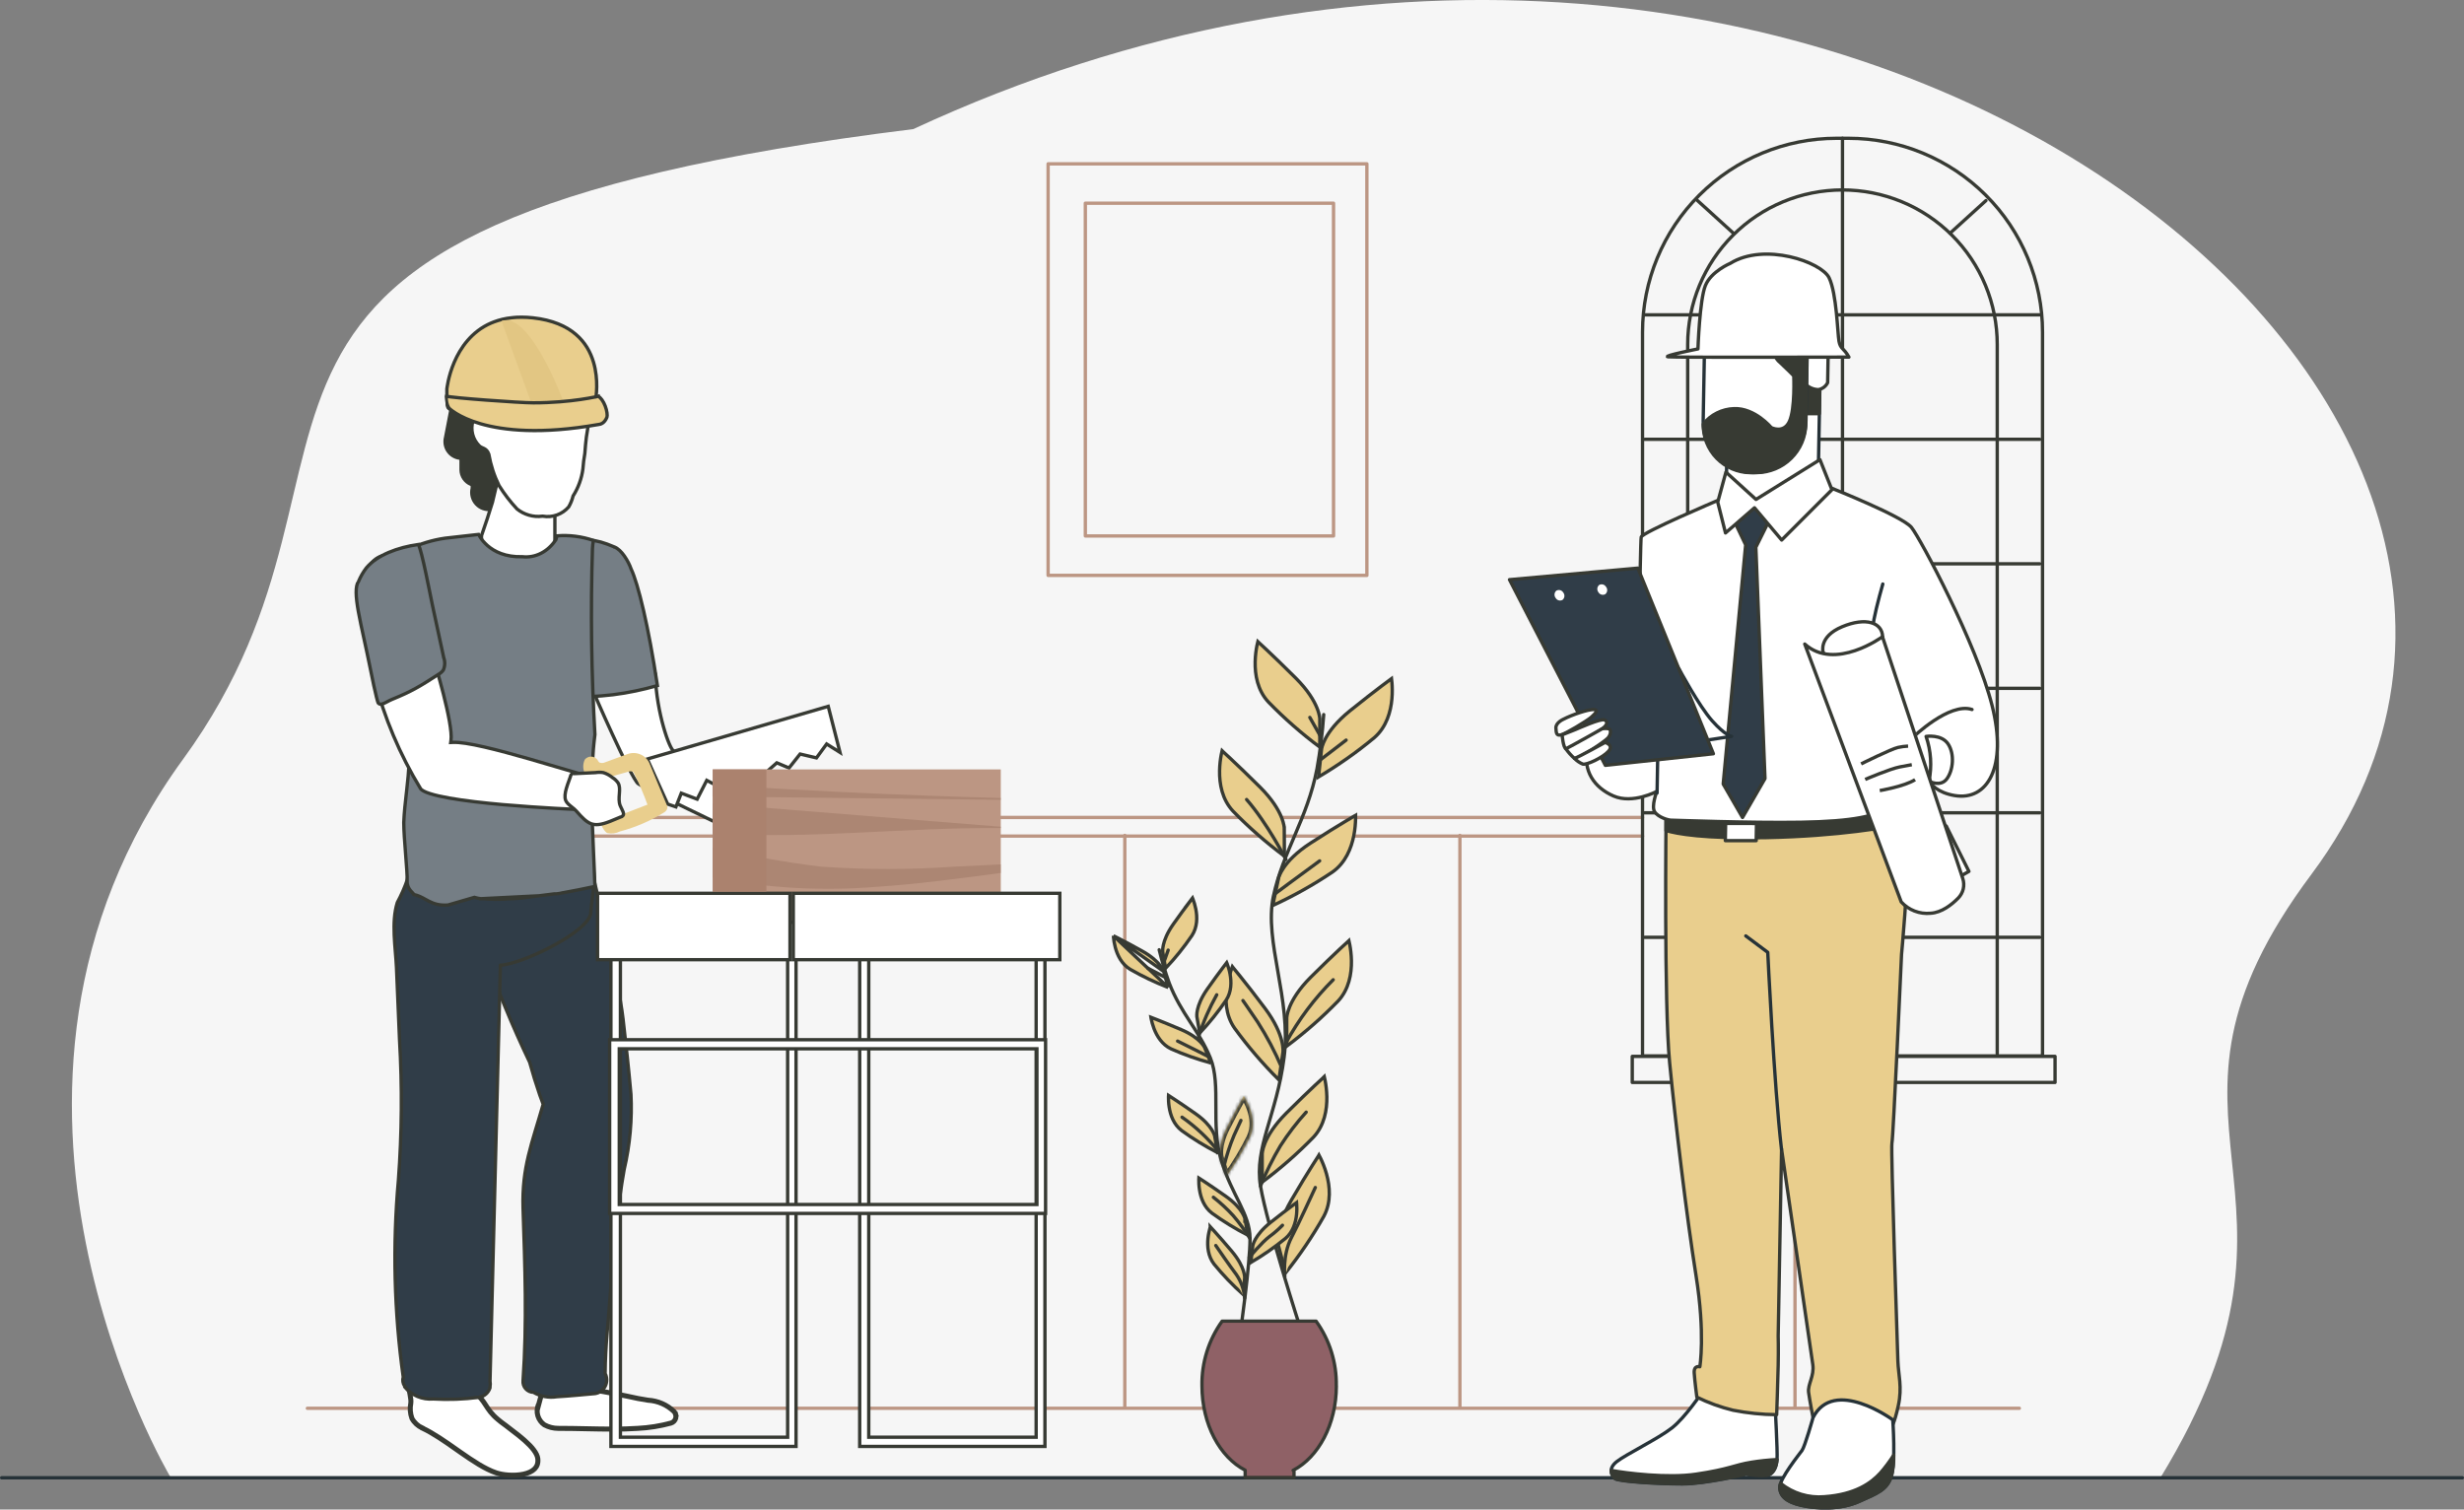 <svg xmlns="http://www.w3.org/2000/svg" xmlns:xlink="http://www.w3.org/1999/xlink" id="Layer_1" viewBox="0 0 737 451.5"><rect x="0" y="0" width="737" height="451.5" fill="#808080" stroke="none"/><defs><style>.cls-1{fill:#e2c683;}.cls-1,.cls-2,.cls-3,.cls-4,.cls-5,.cls-6,.cls-7,.cls-8,.cls-9,.cls-10{stroke-width:0px;}.cls-11,.cls-12,.cls-13,.cls-14,.cls-15,.cls-16,.cls-17,.cls-18,.cls-19,.cls-20,.cls-21{stroke:#373a33;}.cls-11,.cls-12,.cls-13,.cls-22,.cls-23,.cls-16,.cls-24,.cls-18,.cls-20{stroke-linecap:round;stroke-linejoin:round;}.cls-11,.cls-6,.cls-22,.cls-17,.cls-19{fill:#fff;}.cls-12{fill:#8f6166;}.cls-2,.cls-13,.cls-14{fill:#e9ce8d;}.cls-3,.cls-15,.cls-23,.cls-16,.cls-24{fill:none;}.cls-4{fill:#ab826e;}.cls-25{clip-path:url(#clippath-1);}.cls-15{stroke-miterlimit:10;}.cls-5{fill:#f6f6f6;}.cls-22,.cls-24{stroke:#263238;}.cls-23{stroke:#bc9683;}.cls-7,.cls-18{fill:#373a33;}.cls-8{fill:#ac8673;}.cls-26{clip-path:url(#clippath);}.cls-9{fill:#bc9683;}.cls-19{stroke-width:1.5px;}.cls-20{fill:#303d48;}.cls-27{mask:url(#mask);}.cls-21{fill:#757e85;}.cls-10{fill:#f5c185;}</style><mask id="mask" x="363.86" y="325.93" width="11.9" height="28.07" maskUnits="userSpaceOnUse"><g id="path-52-inside-1_1090_2465"><path class="cls-6" d="m365.02,346.17s-1.02-3.16,1.97-9.03c2.99-5.87,5.03-9.35,5.03-9.35,0,0,4.58,6.55,1.87,12.32-2.02,4.1-4.37,8.02-7.04,11.72l-1.83-5.65Z"></path></g></mask><clipPath id="clippath"><rect class="cls-3" x="102.5" y="85" width="215" height="357"></rect></clipPath><clipPath id="clippath-1"><rect class="cls-3" x="132.42" y="93.98" width="53" height="36" transform="translate(-12.01 19.36) rotate(-6.72)"></rect></clipPath></defs><path class="cls-5" d="m51,441.81s-68.81-115.19,3.77-214.75c68.38-93.79-19.47-158.97,218.4-188.45,267.75-124.2,526.1,78.49,418.21,222.86-56.89,76.13,8.5,92.61-45.2,180.53l-595.19-.19Z"></path><path class="cls-23" d="m408.84,49h-95.34v123.1h95.34V49Z"></path><path class="cls-23" d="m398.87,60.78h-74.24v99.52h74.24V60.78Z"></path><path class="cls-23" d="m143.92,244.49h347.38"></path><path class="cls-23" d="m143.92,250.07h347.38"></path><path class="cls-23" d="m91.94,421.21h512.06"></path><path class="cls-23" d="m236.21,249.87v171.14"></path><path class="cls-23" d="m336.44,249.87v171.14"></path><path class="cls-23" d="m436.67,249.87v171.14"></path><path class="cls-23" d="m536.9,323.75v97.26"></path><path class="cls-16" d="m549.37,41.36h3.48c15.4,0,30.17,6.11,41.07,16.98,10.89,10.87,17.01,25.62,17.01,41v216.48h-119.64V99.34c0-15.38,6.12-30.13,17.01-41,10.89-10.87,25.66-16.98,41.07-16.98h0Z"></path><path class="cls-16" d="m504.8,315.18V103.04c0-12.26,4.88-24.02,13.56-32.69,8.68-8.67,20.46-13.54,32.74-13.54h0c6.08,0,12.1,1.2,17.72,3.52,5.62,2.32,10.72,5.73,15.02,10.02s7.71,9.39,10.03,15c2.33,5.61,3.52,11.62,3.52,17.69v212.14"></path><path class="cls-16" d="m551.1,41.36v274.14"></path><path class="cls-16" d="m491.94,94.17h118.16"></path><path class="cls-16" d="m491.94,131.4h118.16"></path><path class="cls-16" d="m491.94,168.64h118.16"></path><path class="cls-16" d="m491.94,205.88h118.16"></path><path class="cls-16" d="m491.94,243.11h118.16"></path><path class="cls-16" d="m491.94,280.35h118.16"></path><path class="cls-16" d="m507.74,60l10.72,9.74"></path><path class="cls-16" d="m594.01,60l-10.72,9.74"></path><path class="cls-16" d="m614.68,315.96h-126.46v7.79h126.46v-7.79Z"></path><path class="cls-24" d="m.5,442h736"></path><path class="cls-14" d="m394.76,223.45c-5.47-4.07-10.61-8.58-15.36-13.47-3.29-3.52-4.05-8.19-3.97-12.05.04-1.92.29-3.62.53-4.85.09-.46.18-.86.26-1.17.07.07.15.14.24.21.55.51,1.36,1.26,2.4,2.23,2.08,1.96,5.07,4.83,8.73,8.48,3.62,3.61,5.41,6.69,6.3,8.85.45,1.08.66,1.93.77,2.5.05.29.08.5.09.65,0,.07,0,.12.01.15,0,.02,0,.03,0,.03h0v8.42Z"></path><path class="cls-14" d="m384.13,247.66h0s0,0,0,0h0s.04,8.41.04,8.41c-5.47-4.07-10.6-8.57-15.36-13.46-3.3-3.52-4.09-8.2-4.03-12.05.03-1.92.27-3.62.5-4.85.09-.46.18-.86.25-1.16.07.07.15.14.24.22.55.5,1.37,1.25,2.41,2.23,2.09,1.96,5.09,4.83,8.76,8.48,3.62,3.61,5.42,6.69,6.31,8.85.45,1.08.66,1.93.77,2.5.06.29.08.5.09.64,0,.07,0,.12.01.16,0,.02,0,.03,0,.03h0Z"></path><path class="cls-14" d="m395.3,223.99h0s0,0,0,0c0,0,0-.02,0-.03,0-.03.01-.08.03-.15.03-.14.08-.35.16-.63.17-.56.48-1.38,1.03-2.4,1.11-2.05,3.22-4.92,7.2-8.14,4.02-3.25,7.32-5.78,9.6-7.51,1.14-.86,2.03-1.52,2.64-1.97.09-.07.18-.13.26-.19.04.32.09.72.12,1.19.1,1.24.16,2.96-.01,4.87-.34,3.84-1.61,8.41-5.24,11.58-5.24,4.36-10.83,8.29-16.7,11.76l.9-8.36h0Z"></path><path class="cls-14" d="m405.46,243.86c0,.32.01.72,0,1.19-.03,1.24-.15,2.96-.52,4.85-.75,3.79-2.49,8.2-6.43,10.95-5.67,3.8-11.63,7.14-17.83,9.99l1.76-8.27h0s0,0,0,0c0,0,0-.02,0-.03,0-.03.02-.08.04-.15.04-.13.11-.34.23-.61.23-.54.62-1.32,1.28-2.28,1.32-1.92,3.72-4.56,8.02-7.34,4.35-2.81,7.89-4.99,10.34-6.46,1.23-.74,2.18-1.3,2.83-1.68.1-.06.19-.11.28-.16Z"></path><path class="cls-14" d="m403.23,281.59c.09-.08.17-.15.24-.22.07.31.16.7.25,1.16.23,1.22.47,2.92.5,4.84.06,3.86-.72,8.53-3.99,12.04-4.75,4.89-9.89,9.4-15.35,13.48v-8.42h0s0-.02,0-.04c0-.03,0-.08.01-.16.01-.14.04-.36.09-.64.11-.57.33-1.42.77-2.5.89-2.15,2.68-5.24,6.3-8.85,3.66-3.65,6.66-6.52,8.75-8.48,1.05-.98,1.86-1.73,2.42-2.23Zm-18.35,22.9h0Z"></path><path class="cls-14" d="m383.75,314.66h0s-1.22,8.32-1.22,8.32c-4.84-4.81-9.28-9.99-13.29-15.5-2.74-3.95-2.84-8.69-2.23-12.5.31-1.9.79-3.55,1.19-4.72.15-.45.3-.82.41-1.12.06.08.13.16.21.25.48.58,1.18,1.44,2.08,2.55,1.8,2.23,4.37,5.5,7.47,9.64,3.07,4.09,4.41,7.4,4.98,9.66.29,1.13.38,2,.41,2.58.01.29,0,.51,0,.65,0,.07,0,.12-.01.15,0,.02,0,.03,0,.03h0Z"></path><path class="cls-14" d="m395.87,322.24c.09-.08.17-.15.24-.22.07.31.16.7.25,1.17.23,1.22.47,2.92.51,4.85.07,3.86-.71,8.54-3.98,12.06-4.76,4.88-9.89,9.38-15.36,13.46v-8.42h0s0,0,0,0c0,0,0-.02,0-.03,0-.03,0-.08.01-.15.01-.14.04-.36.09-.64.11-.57.33-1.42.77-2.5.89-2.15,2.68-5.23,6.3-8.85,3.66-3.65,6.66-6.52,8.75-8.48,1.05-.98,1.86-1.73,2.42-2.23Zm-18.35,22.89h0Z"></path><path class="cls-14" d="m395.98,363.77c-3.35,5.94-7.18,11.6-11.44,16.93l-2.14-8.11h0s0,0,0,0c0,0,0-.02,0-.03,0-.03-.02-.08-.03-.15-.02-.14-.05-.36-.07-.65-.04-.58-.04-1.46.11-2.62.31-2.32,1.27-5.76,3.85-10.2,2.61-4.48,4.79-8.02,6.32-10.44.76-1.21,1.36-2.13,1.77-2.76.06-.1.12-.18.17-.27.15.28.33.64.53,1.06.53,1.12,1.19,2.71,1.71,4.56,1.04,3.72,1.48,8.44-.78,12.67Z"></path><path class="cls-16" d="m395.93,213.73c-.37,5.44-1.05,10.86-2.01,16.23-2.89,14.96-10.13,24.58-13.03,38.07-2.89,13.49,5.42,30.86,3.19,48.21-2.22,17.35-8.98,26.96-7.05,38.53,1.93,11.57,12.04,42.87,12.04,42.87"></path><path class="cls-16" d="m394.73,227.41l7.9-6.05"></path><path class="cls-16" d="m395.09,220.44l-3.31-5.86"></path><path class="cls-2" d="m381.32,267.37s6.61-4.95,13.4-9.89l-13.4,9.89Z"></path><path class="cls-16" d="m381.32,267.37s6.61-4.95,13.4-9.89"></path><path class="cls-2" d="m384.63,257.07s-5.51-10.78-11.76-17.94l11.76,17.94Z"></path><path class="cls-16" d="m384.63,257.07s-5.51-10.78-11.76-17.94"></path><path class="cls-2" d="m384.63,311.92c3.77-6.94,8.54-13.3,14.14-18.88l-14.14,18.88Z"></path><path class="cls-16" d="m384.63,311.92c3.77-6.94,8.54-13.3,14.14-18.88"></path><path class="cls-2" d="m383.34,319.25c-2-4.71-4.4-9.25-7.16-13.57-3.86-5.68-4.41-6.42-4.41-6.42"></path><path class="cls-16" d="m383.34,319.25c-2-4.71-4.4-9.25-7.16-13.57-3.86-5.68-4.41-6.42-4.41-6.42"></path><path class="cls-2" d="m377.02,354.74c1.67-4.15,3.66-8.17,5.95-12.02,2.29-3.57,4.87-6.94,7.72-10.08"></path><path class="cls-16" d="m377.02,354.74c1.67-4.15,3.66-8.17,5.95-12.02,2.29-3.57,4.87-6.94,7.72-10.08"></path><path class="cls-2" d="m384.3,381.79s-.78-6.27,1.95-11.58c2.73-5.3,5.87-12.28,7.17-15.03"></path><path class="cls-16" d="m384.3,381.79s-.78-6.27,1.95-11.58c2.73-5.3,5.87-12.28,7.17-15.03"></path><path class="cls-14" d="m355.49,270.17c.51-.67.91-1.2,1.2-1.58.05.12.1.26.16.41.28.73.61,1.76.84,2.95.46,2.39.47,5.35-1.16,7.85-2.37,3.47-5.01,6.76-7.9,9.82l-.85-4.91h0s0-.02,0-.02c0-.02,0-.05,0-.09,0-.08-.01-.22-.01-.4,0-.36.05-.9.21-1.61.32-1.42,1.1-3.53,2.96-6.17,1.9-2.68,3.47-4.81,4.57-6.26Z"></path><path class="cls-14" d="m358.85,308.99l-.86-4.92s0,0,0,0h0s0-.02,0-.02c0-.02,0-.05,0-.09,0-.09-.01-.22-.01-.4,0-.36.05-.9.21-1.62.32-1.42,1.1-3.53,2.96-6.17,1.89-2.68,3.47-4.81,4.56-6.26.51-.67.92-1.2,1.21-1.58.05.12.1.26.16.41.28.73.61,1.76.83,2.95.45,2.39.47,5.35-1.16,7.85-2.37,3.48-5.02,6.76-7.9,9.83Z"></path><path class="cls-14" d="m333.03,279.88c.42.21,1.02.51,1.78.9,1.62.83,3.96,2.07,6.82,3.67,2.81,1.57,4.43,3.13,5.34,4.27.45.57.73,1.04.89,1.36.08.16.13.28.17.36.02.04.02.07.03.09v.02h0m-15.03-10.67l15.03,10.67h0m-15.03-10.67c0,.13.02.28.03.44.07.78.22,1.85.53,3.02.63,2.35,1.9,5.03,4.46,6.58,3.65,2.1,7.46,3.91,11.38,5.43m-16.4-15.47l16.4,15.47m-1.37-4.8h0s1.37,4.8,1.37,4.8m-1.37-4.8l1.37,4.8"></path><path class="cls-14" d="m362.18,317.92c-4.07-1.09-8.04-2.49-11.89-4.2-2.7-1.27-4.25-3.8-5.12-6.07-.43-1.13-.69-2.18-.85-2.95-.03-.15-.06-.3-.08-.43.44.17,1.07.41,1.86.72,1.7.67,4.16,1.66,7.18,2.95,2.97,1.27,4.74,2.65,5.76,3.69.51.52.83.96,1.03,1.26.1.15.16.27.2.34.02.04.03.07.04.08v.02h0s0,0,0,0l1.86,4.59Z"></path><path class="cls-14" d="m364.19,344.75c-3.74-1.92-7.34-4.12-10.74-6.6-2.38-1.81-3.37-4.6-3.74-7.01-.19-1.2-.22-2.28-.21-3.06,0-.16,0-.31.01-.44.4.26.96.62,1.66,1.08,1.52,1,3.72,2.48,6.41,4.37,2.65,1.86,4.09,3.58,4.87,4.81.39.62.61,1.11.74,1.45.06.17.1.3.12.38.01.04.02.07.02.09v.02s0,0,0,0h0s.85,4.91.85,4.91Z"></path><path class="cls-2" d="m365.02,346.17s-1.02-3.16,1.97-9.03c2.99-5.87,5.03-9.35,5.03-9.35,0,0,4.58,6.55,1.87,12.32-2.02,4.1-4.37,8.02-7.04,11.72l-1.83-5.65Z"></path><g class="cls-27"><path class="cls-7" d="m365.02,346.17l-.95.31h0s.95-.31.95-.31Zm7-18.39l.82-.57-.89-1.28-.79,1.34.86.51Zm1.87,12.32l.9.44h0s0-.02,0-.02l-.9-.42Zm-7.04,11.72l-.95.31.61,1.88,1.15-1.6-.81-.59Zm-1.83-5.65q.95-.31.95-.31h0s0,0,0,0,0,0,0,0c0,0,0,0,0,0,0,0,0,0,0,0,0-.01,0-.03-.02-.07-.01-.07-.04-.18-.06-.34-.04-.32-.07-.83-.02-1.53.11-1.38.56-3.52,2-6.34l-1.78-.91c-1.55,3.05-2.08,5.43-2.21,7.1-.07.83-.03,1.48.03,1.93.03.23.06.4.09.53.01.06.03.11.04.15,0,.02,0,.04.01.05,0,0,0,.01,0,.02,0,0,0,0,0,0,0,0,0,0,0,0,0,0,0,0,0,0t.95-.31Zm2.86-8.58c1.49-2.93,2.74-5.25,3.62-6.85.44-.8.79-1.41,1.02-1.83.12-.21.21-.36.27-.47.03-.05.05-.09.07-.12,0-.01.01-.02.02-.03,0,0,0,0,0,0h0s0,0-.86-.51q-.86-.51-.86-.51h0s0,0,0,0c0,0,0,0,0,0,0,0-.01.02-.02.03-.02.03-.04.07-.07.12-.06.11-.15.27-.28.48-.24.42-.59,1.04-1.04,1.85-.89,1.61-2.15,3.96-3.65,6.91l1.78.91Zm4.14-9.81l-.82.57h0s0,0,0,0c0,0,0,0,0,.01,0,0,.02.02.03.05.03.04.07.11.13.2.11.17.27.44.45.77.37.67.83,1.61,1.21,2.72.77,2.25,1.16,5.03-.04,7.57l1.81.85c1.51-3.22.96-6.6.12-9.07-.43-1.25-.94-2.3-1.35-3.04-.2-.37-.38-.67-.51-.87-.07-.1-.12-.18-.15-.24-.02-.03-.03-.05-.04-.07,0,0,0-.01-.01-.02,0,0,0,0,0,0,0,0,0,0,0,0,0,0,0,0,0,0t-.82.57Zm.98,11.88c-1.99,4.05-4.32,7.92-6.96,11.57l1.62,1.17c2.7-3.75,5.09-7.72,7.13-11.86l-1.79-.88Zm-5.2,11.85l-1.83-5.65-1.9.62,1.83,5.65,1.9-.61Z"></path></g><path class="cls-14" d="m374.13,377.61l.58-4.96h0s0,0,0,0v-.02s.01-.05.02-.09c.02-.08.05-.21.1-.38.11-.34.3-.85.66-1.49.71-1.27,2.05-3.08,4.58-5.08,2.58-2.05,4.68-3.64,6.14-4.73.68-.5,1.21-.9,1.59-1.17.01.13.03.28.04.44.06.78.09,1.86-.03,3.07-.24,2.42-1.06,5.27-3.33,7.21-3.26,2.66-6.72,5.07-10.35,7.2Z"></path><path class="cls-14" d="m372.37,364.53h0l.88,4.91c-3.74-1.92-7.33-4.12-10.74-6.59-2.38-1.81-3.36-4.61-3.73-7.01-.19-1.2-.22-2.28-.21-3.06,0-.16,0-.3.01-.44.4.25.95.61,1.65,1.07,1.51,1,3.7,2.47,6.39,4.37,2.64,1.86,4.09,3.58,4.86,4.82.39.62.61,1.12.74,1.45.06.17.1.29.12.38.01.04.02.07.02.09v.02s0,0,0,0Z"></path><path class="cls-14" d="m362.01,366.93c.32.35.77.84,1.33,1.46,1.22,1.35,2.96,3.33,5.09,5.84,2.09,2.47,3.05,4.5,3.49,5.89.22.7.31,1.23.35,1.59.02.18.02.31.02.4,0,.04,0,.07,0,.09v.02h0s-.43,4.98-.43,4.98c-3.14-2.8-6.06-5.85-8.72-9.1-1.83-2.36-2.07-5.3-1.83-7.72.12-1.2.37-2.26.58-3.01.04-.15.09-.3.12-.42Z"></path><path class="cls-16" d="m346.72,284.07c.82,3.37,1.82,6.69,3,9.95,3.45,9.05,9.03,14.32,12.32,22.45,3.29,8.13,0,19.95,3.24,30.58,3.24,10.63,8.56,15.9,8.61,23.38s-2.9,28.21-2.9,28.21"></path><path class="cls-16" d="m348.96,292.54l-5.61-2.94"></path><path class="cls-16" d="m347.98,288.21l1.43-4.03"></path><path class="cls-2" d="m361.71,316.15s-4.68-2.39-9.48-4.76l9.48,4.76Z"></path><path class="cls-16" d="m361.71,316.15s-4.68-2.39-9.48-4.76"></path><path class="cls-2" d="m358.52,310.05c1.37-4.35,3.19-8.54,5.41-12.51l-5.41,12.51Z"></path><path class="cls-16" d="m358.52,310.05c1.37-4.35,3.19-8.54,5.41-12.51"></path><path class="cls-2" d="m364.48,344.44c-3.12-3.94-6.8-7.41-10.92-10.29l10.92,10.29Z"></path><path class="cls-16" d="m364.48,344.44c-3.12-3.94-6.8-7.41-10.92-10.29"></path><path class="cls-2" d="m366.08,348.9c.75-3.17,1.76-6.28,3.02-9.29,1.8-3.98,2.07-4.5,2.07-4.5"></path><path class="cls-16" d="m366.08,348.9c.75-3.17,1.76-6.28,3.02-9.29,1.8-3.98,2.07-4.5,2.07-4.5"></path><path class="cls-2" d="m373.65,376.12s3.75-4.54,6.03-6.25c1.4-1.03,2.71-2.17,3.92-3.4"></path><path class="cls-16" d="m373.65,376.12s3.75-4.54,6.03-6.25c1.4-1.03,2.71-2.17,3.92-3.4"></path><path class="cls-2" d="m373.9,370.47c-1.5-2.42-3.19-4.73-5.04-6.89-1.82-1.99-3.81-3.83-5.93-5.49"></path><path class="cls-16" d="m373.9,370.47c-1.5-2.42-3.19-4.73-5.04-6.89-1.82-1.99-3.81-3.83-5.93-5.49"></path><path class="cls-2" d="m372.28,388.22c-.19-2.53-1.06-4.96-2.5-7.04-2.3-3.03-5.02-7.06-6.13-8.65"></path><path class="cls-16" d="m372.28,388.22c-.19-2.53-1.06-4.96-2.5-7.04-2.3-3.03-5.02-7.06-6.13-8.65"></path><path class="cls-12" d="m399.69,414.5c.13-6.93-1.99-13.72-6.04-19.35h-28.1c-4.04,5.63-6.15,12.41-6.03,19.33,0,11.54,5.37,21.38,12.92,25.25v2.18h14.6v-2.14h-.26c7.56-3.89,12.93-13.76,12.93-25.27Z"></path><path class="cls-22" d="m509.28,416.17s-5.07,7.68-9.2,10.92c-4.13,3.24-13.81,7.94-16.51,10.08-2.7,2.14-1.51,4.11-.58,5.04s13.4,1.62,20.19,1.63c6.79.01,19.06-2.87,19.06-2.87,0,0,5.41.86,6.83.18,1.42-.68,2.28-2.27,2.46-4.62.18-2.35-.57-15.88-.57-15.88l-21.68-4.49Z"></path><path class="cls-18" d="m523.84,437.36c-5.28.85-6.32,2.04-16.54,3.56-8.4,1.26-20.86-.28-25.39-1.13.01.44.11.88.3,1.29.19.41.45.77.78,1.07.93.94,13.4,1.62,20.19,1.63,6.79.01,19.06-2.87,19.06-2.87,0,0,5.41.86,6.83.18,1.42-.68,2.22-2.2,2.45-4.54-2.57.13-5.14.4-7.69.81Z"></path><path class="cls-13" d="m498.34,243.79s-.65,56.41,1.06,74.05c1.71,17.63,5.08,46.02,7.89,63.66,2.81,17.63,1.14,27.29,1.14,27.29,0,0-1.83-.57-1.68,1.85.15,2.42.79,7.24.79,7.24,3.45,1.69,7.07,3,10.81,3.91,4.3.85,8.68,1.3,13.06,1.33,0,0,.36-9.83.46-14.85s0-8.72,0-8.72l1.01-55.85s8.85,60.88,9.34,64.41c.49,3.53-1.57,5.93-1.25,8.35.32,2.42,1.34,7.61,1.34,7.61,0,0,5.41-3.89,11.27-2.2,4.19,1.32,8.24,3.07,12.07,5.21,0,0,.95-1.13,2.15-6.67,1.21-5.53,0-9.28-.13-13.36-.12-4.08-2.17-63.66-1.78-65.14.4-1.48,2.87-56.41,2.87-56.41,0,0,2.06-21.89,1.64-29.14-.36-4.98-1.01-9.94-1.95-14.85,0,0-33.77,1.43-50.35,1.41-16.58-.02-20.09-.59-20.09-.59l.32,1.49Z"></path><path class="cls-18" d="m568.43,241.49s-33.77,1.43-50.35,1.41c-16.58-.02-20.09-.59-20.09-.59l.34,1.49v4.62c3.2.95,11.27,2.47,29.78,2.11,22.17-.43,36.93-3.2,41.19-4.11-.48-2.91-.88-4.92-.88-4.92Z"></path><path class="cls-11" d="m525.29,251.43h-9.23s.09-5.15.09-5.15l9.23.02-.09,5.13Z"></path><path class="cls-24" d="m522.18,279.93l6.57,4.91s1.87,39.54,4.1,58.84"></path><path class="cls-11" d="m513.72,149.71s-22.54,9.54-22.83,10.93c-.3,1.39-1.02,56.9-1.02,56.9,0,0-13.51-.31-15.01,6.35-1.5,6.66,1.99,11.67,7.74,14.18,5.75,2.51,12.98-1.37,12.98-1.37,0,0-1.73,4.43-.66,6.1,1.07,1.67,4.09,2.51,4.92,2.51s23.41.87,38.86.62c15.44-.25,23.17-1.85,25.72-4.67,2.55-2.82.24-13.05.24-13.05h10.48s-.42,8.05,9.47,9.73c9.9,1.68,15.86-8.58,11.24-26.91-4.62-18.33-21.43-49.99-24.13-53.3-2.7-3.31-23.85-11.71-23.85-11.71l-34.15,3.71Z"></path><path class="cls-16" d="m572.18,220.53s10.89-10.57,17.66-8.32"></path><path class="cls-24" d="m495.64,237.18l.31-17.33"></path><path class="cls-20" d="m518.66,155.67l3.48,7.29-6.72,71.53,5.78,10.01,6.72-11.64-2.73-69.18,4.33-8.72-5.66-7.65-5.2,8.36Z"></path><path class="cls-22" d="m544.38,113.21l-.5,27.41-19.11,11.26-8.39-8.59.16-8.58s2.43,3.56,9.95.85c7.53-2.71,10.07-4.8,10.79-10.21.72-5.41.41-22.39.41-22.39h7.48l-.78,10.24Z"></path><path class="cls-18" d="m539.63,123.73h4.55l.19-10.53.81-10.25h-6.01s.46,20.78.46,20.78Z"></path><path class="cls-11" d="m546.84,104.24l-.18,10.21c-.26.54-.64,1-1.12,1.37-.47.36-1.03.61-1.62.72-1.38-.03-2.7-.55-3.72-1.47l.21-10.88,6.43.06Z"></path><path class="cls-22" d="m524.51,141.36c-2.02,0-4.01-.41-5.87-1.2-1.85-.79-3.53-1.93-4.94-3.37-1.4-1.44-2.5-3.15-3.24-5.02-.73-1.87-1.08-3.87-1.03-5.88l.42-23.37h30.75l-.42,23.37c-.05,4.11-1.72,8.04-4.66,10.93-2.93,2.89-6.89,4.52-11.02,4.53Z"></path><path class="cls-18" d="m523.6,141.36h1.82c3.87-.03,7.57-1.56,10.32-4.27,2.75-2.71,4.32-6.39,4.38-10.24l.43-24.29h-9.91v2.09c-.01.73.14,1.44.46,2.1.31.66.77,1.23,1.34,1.68,2.04,1.88,4.09,3.98,4.09,3.98,0,0,.44,9.83-1.29,13.61-1.73,3.78-5.44,1.87-5.44,1.87,0,0-4.91-5.91-11.11-5.67-1.78.05-3.54.49-5.13,1.29-1.6.8-3,1.93-4.1,3.33-.04,1.88.29,3.76.98,5.51.69,1.75,1.72,3.35,3.04,4.71,1.32,1.35,2.89,2.43,4.63,3.17,1.74.74,3.61,1.13,5.5,1.14Z"></path><path class="cls-11" d="m517.52,78.78s-5.69,2.37-7.43,6.63c-1.73,4.26-2.22,18.95-2.22,18.95,0,0-10.64,2.12-9,2.36,1.64.24,54.16.09,54.16.09-1.61-2.85-2.55-2.38-2.98-4.75-.43-2.37-.68-14.22-2.95-18.96-2.27-4.74-19.34-10.69-29.58-4.32Z"></path><path class="cls-11" d="m516.23,141.2l9,8.18,19.13-11.9,3.58,9-15.03,15.04-8.13-9.64-8.67,7.52-2.32-9.21,2.45-8.99Z"></path><path class="cls-24" d="m502.27,200.18s5.88,10.96,9.85,15.41c3.97,4.46,5.82,4.65,5.82,4.65l-10.67,1.63-8.21-25.44,3.21,3.74Z"></path><path class="cls-20" d="m451.5,173.37l28.67,55.54,32.32-3.47-22.59-55.52-38.4,3.46Z"></path><path class="cls-11" d="m467.58,215.14s-2.28,1.01-2.2,2.6c.08,1.59.2,2.35,1.5,2.06,1.3-.28,7.81-4.17,9.11-5.32,1.3-1.15,2.28-2.27.62-2.27s-6.24,1.49-9.03,2.93Z"></path><path class="cls-11" d="m467.24,219.79s.31,3.81,1.14,4.17c.83.36,9.38-4.9,10.84-5.98,1.46-1.08,1.82-2.04.76-2.64-1.06-.6-8.15,2.63-8.76,2.87l-3.99,1.58Z"></path><path class="cls-11" d="m468.36,223.96c.74,1.06,1.61,2.03,2.57,2.88.82.49,9.03-5.02,10-6.1.97-1.08,1-2.52.3-2.76-.67-.13-1.36-.13-2.03,0,0,0-8.68,4.9-10.84,5.98Z"></path><path class="cls-11" d="m470.94,226.84c.7.72,1.54,1.3,2.47,1.69,1.14.36,5.99-1.92,7.7-3.83,1.71-1.92-1.02-2.64-1.02-2.64,0,0-7.58,4.2-9.15,4.79Z"></path><path class="cls-6" d="m467.59,177.24c.25.32.37.72.33,1.13-.04.4-.23.77-.54,1.04-.17.1-.37.17-.56.19-.2.03-.4.01-.6-.04s-.38-.14-.53-.27c-.16-.12-.29-.28-.39-.45-.25-.32-.37-.72-.33-1.13.04-.4.23-.78.54-1.04.17-.1.37-.16.57-.19.2-.03.4-.01.59.04.19.05.38.14.53.27.16.12.29.28.39.45Z"></path><path class="cls-6" d="m480.39,175.53c.25.32.37.72.33,1.13-.04.4-.24.78-.55,1.04-.17.1-.36.16-.56.19-.2.02-.4.01-.59-.04-.19-.05-.37-.14-.53-.26-.16-.12-.29-.27-.39-.45-.25-.32-.37-.72-.33-1.13.04-.4.24-.78.54-1.04.17-.1.37-.17.56-.19.2-.03.4-.01.59.04.19.05.37.14.53.27.16.12.29.28.39.45Z"></path><path class="cls-6" d="m563.16,174.68c-1.31,4.64-2.82,10.41-2.97,12.99-.27,4.64,11.93,32.89,11.93,32.89l3.07,8.18"></path><path class="cls-24" d="m563.16,174.68c-1.31,4.64-2.82,10.41-2.97,12.99-.27,4.64,11.93,32.89,11.93,32.89l3.07,8.18"></path><path class="cls-11" d="m576.11,220.26s4.62-.73,6.59,2.27c1.97,2.99,1.53,7.79-.36,10.39-1.89,2.6-5.36.74-5.36.74.9-4.46.61-9.08-.87-13.39Z"></path><path class="cls-11" d="m545.3,195.06s-1.39-4.64,5.69-7.6c7.08-2.96,12-1.28,12.11,2.98-1.45,2.51-3.52,4.62-6,6.12-3.94,2.21-10.37,1.28-11.8-1.51Z"></path><path class="cls-11" d="m582.15,247.08l6.77,13.55-4.28,2.4-2.48-15.96Z"></path><path class="cls-11" d="m539.81,192.63l28.85,77.12c1.1,1.21,2.46,2.15,3.99,2.74,1.53.59,3.17.82,4.8.66,3.35-.2,6.32-2.56,8.27-4.54.74-.76,1.26-1.7,1.5-2.73.24-1.03.19-2.1-.14-3.11l-24.02-72.33s-14.18,10.38-23.25,2.19Z"></path><path class="cls-15" d="m556.68,228.48s9.11-4.54,11.03-4.93c.99-.22,1.99-.35,3.01-.4"></path><path class="cls-15" d="m557.89,233.12s7.52-3.2,10.33-3.73c2.81-.53,3.61-.67,3.61-.67"></path><path class="cls-15" d="m562.25,236.46s7.39-1.25,10.56-3.26"></path><path class="cls-22" d="m542.28,424.04s-2.41,8.58-3.28,9.78c-.87,1.19-6.61,8.36-6.65,10.92-.05,2.56,1.79,4.45,6.35,5.48,4.57,1.03,11.68,1.39,17.33-1.13,5.65-2.53,8.2-3.4,9.63-7.34s.48-17.09.48-17.09c0,0-17.66-12.94-23.87-.61Z"></path><path class="cls-18" d="m565.67,441.72c.55-2.12.81-4.32.76-6.51-1.19,1.86-2.51,3.64-3.96,5.31-2.78,3.07-7.58,6.49-16.76,7.14-4.73.42-9.43-1.01-13.12-3.99-.14.34-.22.7-.24,1.07,0,2.56,1.79,4.45,6.35,5.48,4.57,1.03,11.68,1.39,17.33-1.13,5.65-2.53,8.17-3.44,9.63-7.36Z"></path><g class="cls-26"><path class="cls-7" d="m157.63,133.65c-1.77-6.69-3.59-13.42-5.82-19.91-1.86-5.37-8.25-10.08-12.38-4.13-.43.58-.81,1.19-1.15,1.82-.65.35-1.21.84-1.63,1.44-.42.6-.7,1.3-.81,2.02-1.03,5.29-2.02,10.57-3.05,15.86-.19.75-.21,1.53-.08,2.3.14.76.43,1.49.87,2.13.44.64,1,1.18,1.66,1.58.66.4,1.4.67,2.17.76v2.97c0,1.05.33,2.08.93,2.95.6.87,1.44,1.54,2.42,1.93v.62c-.21.89-.2,1.81.03,2.7.23.88.67,1.7,1.28,2.37.61.67,1.38,1.19,2.24,1.5.86.31,1.78.41,2.68.28,1.77,6.24,11.76,3.3,10.48-3.47-.4-2.2-.67-4.42-.78-6.65.96-.64,1.67-1.59,2.02-2.69.64-1.01.88-2.22.68-3.4-.2-1.18-.82-2.25-1.76-3Z"></path><path class="cls-10" d="m214.95,246.94l3.1,4.96c.93,1.46,2.23,2.65,3.76,3.47l2.89,2.52c1.73.91,2.52,1.94,3.63.33l3.51-2.77s-3.34-3.43-1.53-6.32c1.82-2.89,7.1-1.65,7.1-1.65l.87-3.01c0-1.07-5.16-3.3-6.19-3.47l-8.25-1.53-8.87,7.48Z"></path><path class="cls-17" d="m222.85,239.5l-7.98,6.85c-.16-.08-.38-.18-.66-.32-.61-.29-1.49-.71-2.54-1.22-2.12-1.02-4.96-2.39-7.87-3.81-2.91-1.42-5.9-2.89-8.29-4.11-1.2-.61-2.24-1.15-3.06-1.59-.83-.45-1.39-.77-1.63-.95-.07-.05-.21-.19-.41-.48-.2-.27-.43-.63-.69-1.07-.52-.88-1.16-2.05-1.86-3.42-1.4-2.74-3.07-6.25-4.67-9.72-1.6-3.46-3.13-6.88-4.25-9.43-.57-1.27-1.03-2.33-1.35-3.07-.09-.2-.16-.37-.23-.52,6.42-.59,12.71-2.18,18.63-4.72.21,5.81,1.28,11.31,2.44,15.42.6,2.14,1.22,3.92,1.77,5.17.27.62.52,1.13.75,1.49.11.18.23.34.35.46.09.09.26.25.49.29,0,0,.02,0,.03.01.05.02.12.06.22.12.19.11.46.27.79.48.66.42,1.54,1.01,2.59,1.72,2.09,1.43,4.77,3.32,7.43,5.21,2.66,1.89,5.29,3.79,7.26,5.2.98.71,1.8,1.3,2.37,1.71.14.1.27.2.38.28Z"></path><path class="cls-21" d="m183.78,163.61h.01s.01,0,.01,0c1.02.38,2.06,1.41,2.97,2.71.9,1.28,1.61,2.73,1.99,3.82v.03s.02.02.02.02c1.03,2.18,2.33,6.43,3.72,12.45,1.36,5.91,2.8,13.49,4.14,22.42-8.53,2.42-18.04,3.88-26.81,3.03-1.45-10.91-1.43-21.97.05-32.89h0c.35-3.01.66-5.56,1.12-7.63.46-2.08,1.06-3.59,1.93-4.58.85-.95,2-1.45,3.72-1.4,1.74.06,4.05.69,7.12,2Z"></path><path class="cls-19" d="m161.12,420.09c.25-.95.69-2.65,1.34-4.43.09-.25.23-.58.37-.9.03-.08.07-.16.1-.24.08-.2.16-.39.22-.54.03-.08.06-.15.08-.23,0,0,0,0,0,0,.01-.04.05-.18.05-.32h0v-.02h0v-.02h0v-.02h0v-.02h0v-.02h0v-.02h0v-.02h0v-.02h0v-.02h0v-.02h0v-.02h0v-.02h0v-.02h0v-.02h0v-.02h0v-.02h0v-.02h0v-.02h0v-.02h0v-.02h0v-.02h0v-.02h0v-.02h0v-.02h0v-.02h0v-.02h0v-.02h0v-.02h0v-.02h0v-.02h0v-.02h0v-.02h0v-.02h0v-.02h0v-.09l-.02-.09c-.19-.77-.07-1.57.31-2.26.39-.68,1.02-1.19,1.77-1.42.37-.1.76-.13,1.15-.09.39.05.76.17,1.1.37.34.19.64.45.88.76.23.3.4.63.51.99.14,1.06.35,2.12.6,3.16v.99h2.83c1.51.11,3.02.3,4.52.57h.01s.01,0,.01,0c4.68.7,9.32,1.64,13.94,2.64h.01s.01,0,.01,0l2.85.49h.04s.04.01.04.01c2.91.17,5.66,1.36,7.76,3.38.24.26.42.57.51.92l.72-.19-.72.19c.09.35.09.71,0,1.06-.09.35-.27.67-.52.93-.25.26-.56.45-.9.55-3.25.88-6.58,1.41-9.94,1.58h0s-.01,0-.01,0c-4.81.33-10,.22-15.37.11-2.76-.06-5.56-.11-8.39-.11h0c-1.45,0-2.87-.36-4.15-1.05-.94-.65-1.63-1.61-1.96-2.71-.33-1.11-.26-2.31.19-3.38l.02-.05v-.05Z"></path><path class="cls-19" d="m126.34,427.12h0s0,0,0,0c-1.33-.6-2.43-1.61-3.13-2.89-.52-1.45-.64-3.01-.34-4.52.06-.33.04-.74,0-1.15-.04-.43-.12-.93-.22-1.48-.12-.69-.28-1.47-.45-2.27-.09-.46-.19-.92-.28-1.38-.25-1.28-.47-2.51-.56-3.49-.04-.49-.05-.89-.02-1.19,0-.07.02-.13.02-.18.09.04.21.09.35.17.37.2.78.47,1.24.77.25.16.51.33.79.51.76.47,1.62.97,2.43,1.21.8.24,1.8.28,2.5-.55h0s0-.02,0-.02c.57-.73,1.13-1.42,1.73-2.05l.11-.12.05-.15.25-.7v-.02s.01-.02.01-.02c.69-2.36,2.35-3.96,4.07-4,.4.09.78.26,1.11.51.35.26.65.59.86.98.21.38.33.81.36,1.25.03.44-.04.88-.19,1.29h0s0,.02,0,.02c-.48,1.38-.89,2.78-1.22,4.21v.03s-.01.03-.01.03c-.03.22-.03.45,0,.67l.08.53.53.1.56.11.96.48c1.32.76,2.6,1.59,3.82,2.5,1.84,1.39,2.66,2.6,3.49,3.89.03.05.06.09.09.14.83,1.28,1.72,2.65,3.6,4.2.6.53,1.28,1.03,1.93,1.5.14.1.28.2.41.3.46.37,1.01.79,1.63,1.26,1.22.93,2.68,2.03,4.05,3.26,1.02.91,1.96,1.85,2.66,2.78.71.94,1.14,1.81,1.24,2.57.18,1.41-.23,2.4-.95,3.12-.76.76-1.91,1.28-3.31,1.58-2.8.61-6.22.27-8.16-.39h0c-3.37-1.14-6.99-3.56-10.77-6.2-.4-.28-.8-.56-1.2-.84-3.35-2.36-6.79-4.77-10.12-6.35Z"></path><path class="cls-20" d="m188.71,327.19c-.66-7.48-1.49-14.95-2.35-22.43-1.4-12.06-8.25-39.65-8.62-41.3,0-1.03-.29-2.11-.41-3.18-4.87.54-9.45,1.98-14.32,2.89-3.47.66-9.78-.25-12.88,1.4-.26.13-.54.24-.82.33.5,5.87,1.36,11.69,2.39,17.55-1.94-4.13-8.62-2.07-6.89,2.23,3.94,11.25,8.49,22.28,13.62,33.04.91,3.3,1.9,6.53,3.01,9.75.33.95.7,1.86,1.03,2.81-3.34,11.73-6.4,18.75-6.02,31.14.58,17.26,1.2,34.24,0,51.5-.05.44,0,.88.13,1.3.13.42.35.8.65,1.14.29.33.65.6,1.05.78.4.19.83.29,1.27.29,2.11,1.24,4.59,1.71,7.01,1.32,3.84-.21,7.68-.62,11.51-.95.64-.11,1.24-.38,1.76-.77.52-.39.94-.9,1.22-1.48.28-.58.43-1.23.42-1.88-.01-.65-.17-1.29-.47-1.86,0-3.92.29-8.51.54-11.44.54-5.82.95-11.65,1.4-17.43.87-10.74,1.9-21.77,3.76-32.17,1.73-7.4,2.41-15,2.02-22.59Z"></path><path class="cls-17" d="m148.46,144.25h0Zm.17-.24s.02-.01.03-.02l.2.95c.12,0,.22-.03.31-.09.52-.21,1.08-.33,1.65-.33.61,0,1.2.13,1.75.37l.13.06.14-.02c.56-.09,1.14-.05,1.69.11.55.16,1.05.44,1.47.82l.12.11.16.02c.47.04.94.15,1.38.31l.32.12.23-.26c.4-.46.9-.82,1.48-1.05.3-.11.62-.19.95-.22l.17-.02.12-.12c.61-.57,1.37-.96,2.2-1.1.76-.13,1.53-.05,2.24.22.49,1.73.7,3.53.6,5.32h0v.03h0v.03h0v.03h0v.03h0v.03h0v.03h0v.03h0v.03h0v.03h0v.03h0v.03h0v.03h0v.03h0v.03h0v.03h0v.03h0v.03h0v.03h0v.03h0v.03h0v.03h0v.03h0v.03h0v.03h0v.03h0v.03h0v.03h0v.03h0v.03h0v.03h0v.03h0v.03h0v.03h0v.03h0v.03h0v.03h0v.03h0v.03h0v.03h0v.03h0v.03h0v.03h0v.03h0v.03h0v.03h0v.03h0v.03h0v.03h0v.03h0v.03h0v.03h0v.03h0v.03h0v.03h0v.03h0v.03h0v.03h0v.03h0v.03h0v.03h0v.03h0v.03h0v.03h0v.03h0v.03h0v.03h0v.03h0v.03h0v.03h0v.03h0v.03h0v.03h0v.03h0v.03h0v.03h0v.03h0v.03h0v.03h0v.03h0v.03h0v.03h0v.03h0v.03h0v.03h0v.03h0v.03h0v.03h0v.03h0v.03h0v.03h0v.03h0v.03h0v.03h0v.03h0v.03h0v.03h0v.03h0v.03h0v.03h0v.03h0v.03h0v.03h0v.03h0v.03h0v.03h0v.03h0v.03h0v.03h0v.03h0v.03h0v.03h0v.03h0v.03h0v.03h0v.03h0v.03h0v.03h0v.03h0v.03h0v.03h0v.03h0v.03h0v.03h0v.03h0v.03h0v.03h0v.03h0v.03h0v.03h0v.03h0v.03h0v.03h0v.03h0v.03h0v.03h0v.03h0v.03h0v.03h0v.03h0v.03h0v.03h0v.03h0v.03h0v.03h0v.03h0v.03h0v.03h0v.03h0v.03h0v.03h0v.03h0v.03h0v.03h0v.03h0v.03h0v.03h0v.03h0v.03h0v.03h0v.03h0v.03h0v.03h0v.03h0v.03h0v.03h0v.03h0v.03h0v.03h0v.03h0v.03h0v.03h0v.03h0v.03h0v.03h0v.03h0v.03h0v.03h0v.03h0v.03h0v.03h0v.03h0v.03h0v.03h0v.03h0v.03h0v.03h0v.03h0v.03h0v.03h0v.03h0v.03h0v.03h0v.03h0v.03h0v.03h0v.03h0v.03h0v.03h0v.03h0v.03h0v.03h0v.03h0v.03h0v.03h0v.03h0v.03h0v.03h0v.03h0v.05h0v.03h0v.03h0v.03h0v.03h0v.03h0v.03h0v.03h0v.03h0v.05h0v.03h0v.03h0v.03h0v.03h0v.03h0v.03h0v.03h0v.05h0v.05h0v.03h0v.03h0v.03h0v.03h0v.03h0v.03h0v.05h0v.05h0v.05h0v.05h0v.06h0v.1h0v.75h0v.08h0v.08h0v.09h0v.05h0v.08h0v.03h0v.03h0v.03h0v.03h0v.05h0v.03h0v.05h0v.05h0v.03h0v.03h0v.05h0v.03h0v.03h0v.03h0v.03h0v.03h0v.03h0v.03h0v.03h0v.03h0v.03h0v.03h0v.04h0v.03h0v.03h0v.03h0v.03h0v.03h0v.03h0v.03h0v.03h0v.03h0v.03h0v.03h0v.03h0v.03h0v.03h0v.03h0v.03h0v.03h0v.03h0v.03h0v.03h0v.03h0v.03h0v.03h0v.03h0v.03h0v.03h0v.03h0v.03h0v.03h0v.03h0v.03h0v.03h0v.03h0v.03h0v.03h0v.03h0v.03h0v.03h0v.03h0v.03h0v.03h0v.03h0v.03h0v.03h0v.03h0v.03h0v.03h0v.03h0v.03h0v.03h0v.03h0v.03h0v.03h0v.03h0v.02h0v.03h0v.03h0v.02h0v.02h0v.03h0v.02h0v.03h0v.02h0v.03h0v.02h0v.02h0v.02h0v.02h0v.02h0v.02h0v.02h0v.02h0v.02h0v.02h0v.02h0v.02h0v.02h0v.02h0v.02h0v.02h0v.02h0v.02h0v.02h0v.02h0v.02h0v.02h0v.02h0v.02h0v.02h0v.02h0v.02h0v.02h0v.02h0v.02h0v.02h0v.02h0v.02h0v.02h0v.02h0v.02h0v.02h0v.02h0v.02h0v.02h0v.02h0v.02h0v.02h0v.02h0v.02h0v.02h0v.02h0v.02h0v.02h0v.02h0v.02h0v.02h0v.02h0v.02h0v.02h0v.02h0v.02h0v.02h0v.02h0v.02h0v.02h0v.02h0v.02h0v.02h0v.02h0v.02h0v.02h0v.02h0v.02h0v.02h0v.02h0v.02h0v.02h0v.02h0v.02h0v.02h0v.02h0v.02h0v.02h0v.02h0v.02h0v.02h0v.02h0v.02h0v.02h0v.02h0v.02h0v.02h0v.02h0v.02h0v.02h0v.02h0v.02h0v.02h0v.02h0v.02h0v.02h0v.02h0v.02h0v.02h0v.02h0v.02h0v.02h0v.02h0v.02h0v.02h0v.02h0v.02h0v.02h0v.02h0v.02h0v.02h0v.02h0v.02h0v.02h0v.02h0v.02c.02,2.27-1.6,3.69-3.93,4.53-2.32.84-5.2,1.03-7.3.9-2.82-.29-5.54-1.17-7.99-2.56-.92-.56-1.66-1.37-2.14-2.32-.47-.94-.67-1.99-.58-3.03,1.17-3.32,2.27-6.67,3.29-10.05h0s0-.03,0-.03h0c.44-1.82.89-3.64,1.3-5.46Z"></path><path class="cls-17" d="m176.13,126.07h0s0,.03,0,.03c-.08.54-.18,1.08-.27,1.62-.17,1.01-.34,2.03-.48,3.06-.2,1.53-.32,3.13-.44,4.68,0,.05,0,.1-.01.15-.28,1.54-.47,3.08-.58,4.64-.37,2.86-1.36,5.6-2.9,8.04l-.04.07-.02.08c-.28,1.11-.71,2.18-1.29,3.18-.94,1.09-2.14,1.91-3.49,2.4-1.37.49-2.83.62-4.26.37h-.07s-.07,0-.07,0c-1.35.17-2.71.07-4.01-.31-1.29-.37-2.5-.99-3.55-1.84-2.02-2.16-3.82-4.51-5.39-7.02-1.45-2.94-2.47-6.07-3.04-9.3v-.03s-.02-.03-.02-.03c-.15-.48-.37-.85-.63-1.13-.26-.28-.55-.46-.83-.6-.17-.08-.32-.15-.46-.21-.36-.16-.64-.28-.93-.57h0c-.96-.95-1.65-2.14-1.98-3.45-.33-1.31-.31-2.68.08-3.97.31-.87.92-1.6,1.71-2.07.8-.48,1.73-.66,2.65-.52h.04s.04,0,.04,0h.93l-.06-.55c-.1-.95-.29-1.89-.57-2.81,0-.09,0-.18,0-.27h0v-.02h0v-.02h0v-.02h0v-.02h0v-.02h0v-.02h0v-.02h0v-.02h0v-.02h0v-.02h0v-.02h0v-.02h0v-.02h0v-.02h0v-.02h0v-.02h0v-.02h0v-.02h0v-.02h0v-.02h0v-.02h0v-.02h0v-.02h0v-.02h0v-.02h0v-.02h0v-.02h0v-.02h0v-.02h0v-.02h0v-.02h0v-.02h0v-.02h0v-.02h0v-.02h0v-.02h0v-.02h0v-.02h0v-.02h0v-.02h0v-.02h0v-.02h0v-.02h0v-.02h0v-.02h0v-.02h0v-.02h0v-.02h0v-.02h0v-.02h0v-.02h0v-.02h0v-.02h0v-.02h0v-.02h0v-.02h0v-.02h0v-.02h0v-.02h0v-.02h0v-.02h0v-.02h0v-.02h0v-.02h0v-.02h0v-.02h0v-.02h0v-.02h0v-.02h0v-.02h0v-.02h0v-.02h0v-.02h0v-.02h0v-.02h0v-.02h0v-.02h0v-.02h0v-.02h0v-.02h0v-.02h0v-.02h0v-.02h0v-.02h0v-.02h0v-.02h0v-.02h0v-.02h0v-.02h0v-.02h0v-.02h0v-.02h0v-.02h0v-.02h0v-.02h0v-.02h0v-.02h0v-.02h0v-.02h0v-.02h0v-.02h0v-.02h0v-.02h0v-.02h0v-.02h0v-.02h0v-.02h0v-.02h0v-.02h0v-.02h0v-.02h0v-.02h0v-.02h0v-.02h0v-.02h0v-.02h0v-.02h0v-.02h0v-.02h0v-.02h0v-.02h0v-.02h0v-.02h0v-.02h0v-.02h0v-.02h0v-.02h0v-.02h0v-.02h0v-.02h0v-.02h0v-.02h0v-.02h0v-.02h0v-.02h0v-.02h0v-.02h0v-.02h0v-.02h0v-.02h0v-.02h0v-.02h0v-.02h0v-.02h0v-.02h0v-.02h0v-.02h0v-.02h0v-.02h0v-.02h0v-.02h0v-.02h0v-.02h0v-.02h0v-.02h0v-.02h0v-.02h0v-.02h0v-.02h0v-.02h0v-.02h0v-.02h0v-.02h0v-.02h0v-.02h0v-.02h0v-.02h0v-.02h0v-.02c0-.49.11-.61.16-.66.04-.04.07-.06.12-.1.03-.02.07-.05.12-.09.1-.09.23-.2.33-.37,1.03-1.16,2.29-2.09,3.71-2.71,1.43-.63,2.98-.95,4.54-.93h.04c1.8-.1,3.64.06,5.5.3.79.1,1.59.22,2.41.35,1.08.16,2.16.32,3.22.45,3.57.42,7.18.46,10.62-1.24.04.14.07.28.1.42.4,4.83.1,9.7-.9,14.45Z"></path><path class="cls-20" d="m177.04,257.1c-.27-1.25.02-.25,0-.37.34-2.41-.33-4.84-.32-7.27,0-4.58-26.07-2.23-26.85,1.86-6.34-4.49-13.42-7.82-20.92-9.83-.83-.25-1.72-.25-2.56,0-.24,2.69-.7,5.35-1.36,7.97-.78,3.06-1.69,6.03-2.6,9.04,0,1.53-.37,3.06-.58,4.58-.81,2.36-1.82,4.66-3.01,6.86-1.86,5.99-.54,13.26-.25,19.49.29,7.19.62,14.37.91,21.56.82,13.98.71,28-.33,41.96-1.77,19.62-1.29,39.38,1.44,58.9-.14.46-.17.94-.1,1.41.07.47.25.92.52,1.32-.02.07-.02.14,0,.21,1.02,1.26,2.33,2.25,3.82,2.88,1.49.63,3.11.89,4.72.75,4.56.27,9.13.1,13.66-.49.77-.11,1.49-.44,2.08-.94s1.03-1.17,1.26-1.91v-.25c.1-.59.1-1.19,0-1.78l3.1-124.36c6.68-.33,26.6-10.12,27.02-15.61.41-5.49,1.75-9.58.36-15.98Z"></path><path class="cls-21" d="m143.79,268.8h.67c2.73.24,5.46.24,8.19,0h.02s.02,0,.02,0c2.04,0,4.08-.28,6.16-.57.75-.1,1.5-.21,2.26-.3l-17.32.87Zm0,0c-.59-.08-1.18-.2-1.75-.37l-.14-.04-.14.04-7.78,2.26c-2.63.19-4.29-.42-5.74-1.17-.32-.16-.63-.33-.95-.51-1.05-.58-2.14-1.18-3.47-1.46,0,0,0-.02-.01-.02-.08-.13-.19-.26-.29-.37-.07-.07-.13-.14-.2-.21-.17-.18-.36-.37-.55-.61-.53-.65-1.04-1.55-.99-2.82.06-1.43-.18-4.51-.44-7.8l-.02-.27c-.27-3.42-.55-7.05-.55-9.45.12-2.94.43-5.74.76-8.62.02-.17.04-.33.06-.49.35-3.05.69-6.2.79-9.67v-.05s0-.05,0-.05c-.35-1.93-.74-3.9-1.12-5.84-.17-.84-.33-1.68-.49-2.51h0s-.87-4.47-.87-4.47h0s-.24-1.12-.24-1.12v-.63l-.96-.19c-.33.82-.66,1.64-1.02,2.45-.11.22-.21.45-.31.68h-.51c-.68-4.31-1.18-8.7-1.67-13.1-.34-3.01-.68-6.04-1.08-9.06-1-7.46-2.37-14.81-5.07-21.62,1.01-1.99,1.92-3.24,2.8-4.05.89-.83,1.76-1.21,2.7-1.45.48-.12.98-.2,1.53-.28.13-.02.27-.04.41-.06.42-.06.88-.12,1.34-.2,1.25-.21,2.66-.56,4.3-1.35,3.52-1.68,7.21-2.81,10.98-3.35.38-.05,2.97-.34,5.48-.62,1.26-.14,2.49-.28,3.41-.38l1.11-.12h.06c.1.2.26.48.48.82.44.69,1.14,1.59,2.16,2.49,2.05,1.79,5.36,3.51,10.46,3.35,1.9.21,3.82-.14,5.56-1.03,1.76-.89,3.28-2.29,4.43-4.05l.05-.08.02-.1c.02-.13.07-.26.12-.42.02-.06.04-.12.06-.18.04-.12.08-.25.11-.39,3.67-.29,7.35.17,10.89,1.37-.16.83-.26,1.67-.29,2.52h0c-.58,18.51-.33,37.05.74,55.53-1.48,11.68-.94,23.62-.41,35.44.15,3.34.3,6.68.4,10-.11.02-.23.05-.34.07-3.28.69-5.68,1.2-9.25,1.83h-.02s-.02,0-.02,0c-.61.16-1.22.26-1.85.32h-.62s-4.71.59-4.71.59l-17.33.87Z"></path><g class="cls-25"><path class="cls-14" d="m144.5,120.5v-.5h-.05s-.08,0-.14,0c-.12,0-.29,0-.49.02-.41.02-.97.06-1.56.14-.59.08-1.22.21-1.78.4-.53.19-1.08.47-1.39.93-.65.96-1.87,1.35-3.06,1.26-.58-.04-1.11-.19-1.5-.41-.4-.22-.58-.47-.62-.68-.15-.76-.21-2.09-.24-3.27-.01-.58-.01-1.11-.01-1.5,0-.19,0-.35,0-.46v-.12s0-.02,0-.02v-.02s0-.07.02-.12c.01-.11.03-.26.07-.47.06-.41.16-1,.32-1.72.32-1.45.87-3.45,1.79-5.6,1.85-4.31,5.16-9.21,11.05-11.75h0c.3-.13.6-.25.91-.36h0c3.11-1.16,6.91-1.69,11.56-1.19,5.9.64,9.99,2.5,12.82,4.91,2.84,2.41,4.44,5.4,5.32,8.36,1.57,5.29.8,10.41.55,11.73-.04,0-.07.02-.12.02-.28.06-.68.14-1.18.23-.99.18-2.33.42-3.77.63-1.44.21-2.96.4-4.29.47-1.36.08-2.45.05-3.09-.13-.11-.03-.28-.05-.46-.07-.2-.02-.47-.05-.79-.07-.64-.05-1.5-.11-2.5-.18-2.01-.13-4.61-.28-7.18-.43-2.57-.14-5.12-.28-7.02-.38-.95-.05-1.74-.09-2.29-.12l-.64-.03h-.17s-.04-.01-.04-.01h-.01l-.03.5Zm0,0v-.5h.03s-.03.5-.03.5Z"></path><path class="cls-1" d="m158.74,120l-8.74-24c7-2.5,15.25,15.49,18.5,24h-9.76Z"></path><path class="cls-14" d="m178.74,118.57c.08-.02.14-.03.2-.05.38.21.75.57,1.1,1.05.39.54.73,1.2.99,1.89.26.69.44,1.39.52,2,.09.62.07,1.08-.02,1.35-.37.89-.83,1.41-1.27,1.71-.45.31-.91.43-1.3.46h-.02s-.02,0-.02,0c-17.11,3.01-28.28,1.76-35.15-.22-3.44-.99-5.8-2.16-7.3-3.08-.75-.46-1.28-.85-1.62-1.13-.17-.14-.29-.25-.37-.32-.04-.04-.07-.06-.09-.08l-.02-.02h0s0,0,0,0c-.18-.17-.36-.5-.53-.94-.16-.43-.27-.93-.33-1.39-.06-.47-.05-.88,0-1.14.01-.07.03-.11.04-.15.11.02.23.05.37.07.24.04.55.08.91.13.72.09,1.66.19,2.76.3,2.2.21,5.03.45,7.94.66,5.8.44,11.95.81,13.98.81,5.78,0,10.68-.5,14.13-1,1.73-.25,3.1-.5,4.03-.69.47-.1.83-.17,1.07-.23Zm-44.39,3.58h0Z"></path></g><path class="cls-17" d="m134.89,221.47l-.08.6.61-.03c1.98-.11,5.37.45,9.46,1.39,4.07.93,8.79,2.23,13.41,3.56,2.74.79,5.45,1.59,7.96,2.33,1.72.51,3.34.99,4.83,1.42,3.64,1.06,6.49,1.85,7.75,2,.52.06.69.23.75.35.07.14.1.41-.05.86-.29.9-1.13,2.12-2.17,3.37-1.02,1.24-2.2,2.47-3.13,3.39-.46.46-.86.84-1.14,1.11-.12.11-.22.21-.29.28-.08,0-.17,0-.29-.01-.32-.01-.8-.03-1.41-.06-1.21-.06-2.95-.14-5.05-.26-4.19-.24-9.82-.6-15.55-1.1-5.73-.51-11.56-1.16-16.15-1.98-2.3-.41-4.28-.85-5.78-1.34-.75-.24-1.37-.49-1.84-.74-.47-.25-.76-.48-.91-.68-6.22-10.21-10.89-21.28-13.87-32.86,6.15-1.12,12.19-2.84,18-5.14.03.09.06.19.09.31.16.53.38,1.29.65,2.22.54,1.86,1.24,4.4,1.93,7.1.68,2.7,1.34,5.56,1.79,8.07.45,2.53.66,4.63.48,5.85Z"></path><path class="cls-21" d="m107.21,173.96l.03-.05.02-.05c.6-1.43,1.38-2.78,2.32-4.01,3.24-3.86,9.37-6.13,15.6-7.01.27.66.59,1.74.94,3.1.41,1.6.85,3.53,1.26,5.48.42,1.96.82,3.94,1.16,5.63.08.4.16.78.23,1.14.24,1.19.43,2.17.57,2.8h0c.56,2.62,1.12,5.24,1.69,7.85h0c.57,2.61,1.13,5.22,1.69,7.85v.03s.02.03.02.03c.43,1.21.37,2.54-.16,3.7-.4.52-.9.95-1.47,1.27h-.01s-.01.01-.01.01c-5.48,3.55-7.87,5.02-13.89,7.48-.45.18-.89.42-1.31.64l-.04.02c-.44.23-.83.44-1.21.58-.37.14-.67.2-.91.17-.21-.03-.41-.12-.62-.37-.04-.09-.11-.27-.19-.57-.1-.32-.2-.73-.32-1.2-.24-.95-.51-2.14-.77-3.35-.53-2.43-1.03-4.96-1.2-5.81-.58-2.89-1.18-5.62-1.73-8.15-.68-3.1-1.29-5.9-1.73-8.36-.39-2.22-.63-4.1-.64-5.62,0-1.54.22-2.61.68-3.26Z"></path><path class="cls-17" d="m193.61,227.02l54.12-15.76,3.52,13.77-3.6-2.26-.39-.25-.28.38-2.77,3.78-4.59-1.08-.31-.07-.2.25-3.11,3.92-3.36-1.42-.29-.12-.24.21-3.84,3.41-2.91-.83-.3-.09-.21.24-2.52,2.87-3.13-.75-.3-.07-.2.24-2.22,2.7-4.63-2.45-.45-.24-.23.45-2.64,5.18-4.29-1.62-.46-.17-.18.46-1.43,3.64-2.48-.85-6.07-13.44Z"></path><path class="cls-2" d="m194.32,228.44c-.51-1.25-1.49-2.26-2.74-2.79-1.24-.54-2.64-.57-3.91-.1l-6.97,2.56c-.4.14-.84.14-1.24,0-.37,0-.58-.62-.83-.95-.23-.27-.51-.49-.83-.63-.32-.15-.67-.23-1.02-.23s-.7.08-1.02.23c-.32.15-.61.37-.83.63-.31.64-.48,1.35-.48,2.07s.16,1.42.48,2.07c1.07,2.93,4.13,16.97,6.77,17.88,1.26.26,2.57.09,3.71-.49,4.69-1.24,9.17-3.18,13.29-5.74.44-.28.76-.7.91-1.2.04-.4-.05-.8-.25-1.16l-5.04-12.14Zm-8.79,15.36c-.22.1-.46.15-.7.15s-.48-.05-.7-.15c-.3-.24-.5-.57-.58-.95-1.12-3.26-2.19-6.48-3.26-9.75l.66-.33,7.1-1.98c.36-.14.76-.14,1.11,0,.33,0,.49.5.66.83,1.45,2.94,2.73,5.96,3.84,9.04l-8.13,3.14Z"></path><path class="cls-17" d="m185.57,244.39h-.03s-.03.02-.03.02l-3.01,1.24s0,0,0,0c-2.71,1.08-4.35,1.22-5.72.71-1.41-.53-2.63-1.77-4.4-3.79h0c-.38-.43-.89-.84-1.37-1.22-.18-.14-.35-.28-.51-.41-.62-.52-1.11-1.03-1.33-1.64-.31-.9-.16-2.11.21-3.42.24-.84.53-1.65.81-2.4.16-.42.31-.83.43-1.21v-.03s.02-.03.02-.03c.06-.34.24-.64.5-.86.18-.03.37-.02.55.02h.07s.07.01.07.01l6.19-.29h.03s.03,0,.03,0c.79-.13,1.61-.14,2.4,0,.98.31,1.89.8,2.68,1.46l.03.02.03.02c.65.4,1.22.94,1.66,1.58.5.86.48,1.88.39,3.08,0,.1-.01.19-.02.29-.08,1.08-.18,2.3.25,3.4h0c.12.3.27.6.41.88.02.03.03.06.05.09.16.31.3.6.4.88.21.56.19.9-.03,1.16h0c-.19.23-.45.39-.74.46Z"></path><path class="cls-9" d="m299.34,230.13h-86.16v47h86.16v-47Z"></path><path class="cls-17" d="m259.85,429.36v.5h50.07v-151.42h-50.07v150.92Zm52.7,3.26h-55.41v-156.77h55.41v156.77Z"></path><path class="cls-17" d="m185.57,429.36v.5h50.02v-151.42h-50.02v150.92Zm52.53,3.26h-55.37v-156.77h55.37v156.77Z"></path><path class="cls-17" d="m178.73,287.04v-19.86h57.56v19.86h-57.56Z"></path><path class="cls-17" d="m237.28,287.04v-19.86h79.72v19.86h-79.72Z"></path><path class="cls-17" d="m185.23,359.76v.5h124.92v-46.57h-124.92v46.07Zm127.51,3.17h-130.39v-51.95h130.39v51.95Z"></path><path class="cls-8" d="m299.3,258.54v2.56c-12.38,1.65-24.51,3.3-36.93,4.13-16.46,1.36-33.03.43-49.23-2.77v-8.96c10.68,2.46,21.48,4.36,32.35,5.7,13.37.95,26.78.95,40.15,0l13.66-.66Z"></path><path class="cls-8" d="m299.3,239.22l-86.17-.99v-3.35h2.48c12.38.77,24.76,1.46,37.14,2.06,15.52.74,31.03,1.32,46.55,1.74v.54Z"></path><path class="cls-8" d="m299.3,247.27v.41c-28.23-.29-56.78,3.39-85.05,1.61h-1.11v-8.96l86.17,6.94Z"></path><path class="cls-4" d="m229.23,230.13h-16.05v36.55h16.05v-36.55Z"></path></g></svg>